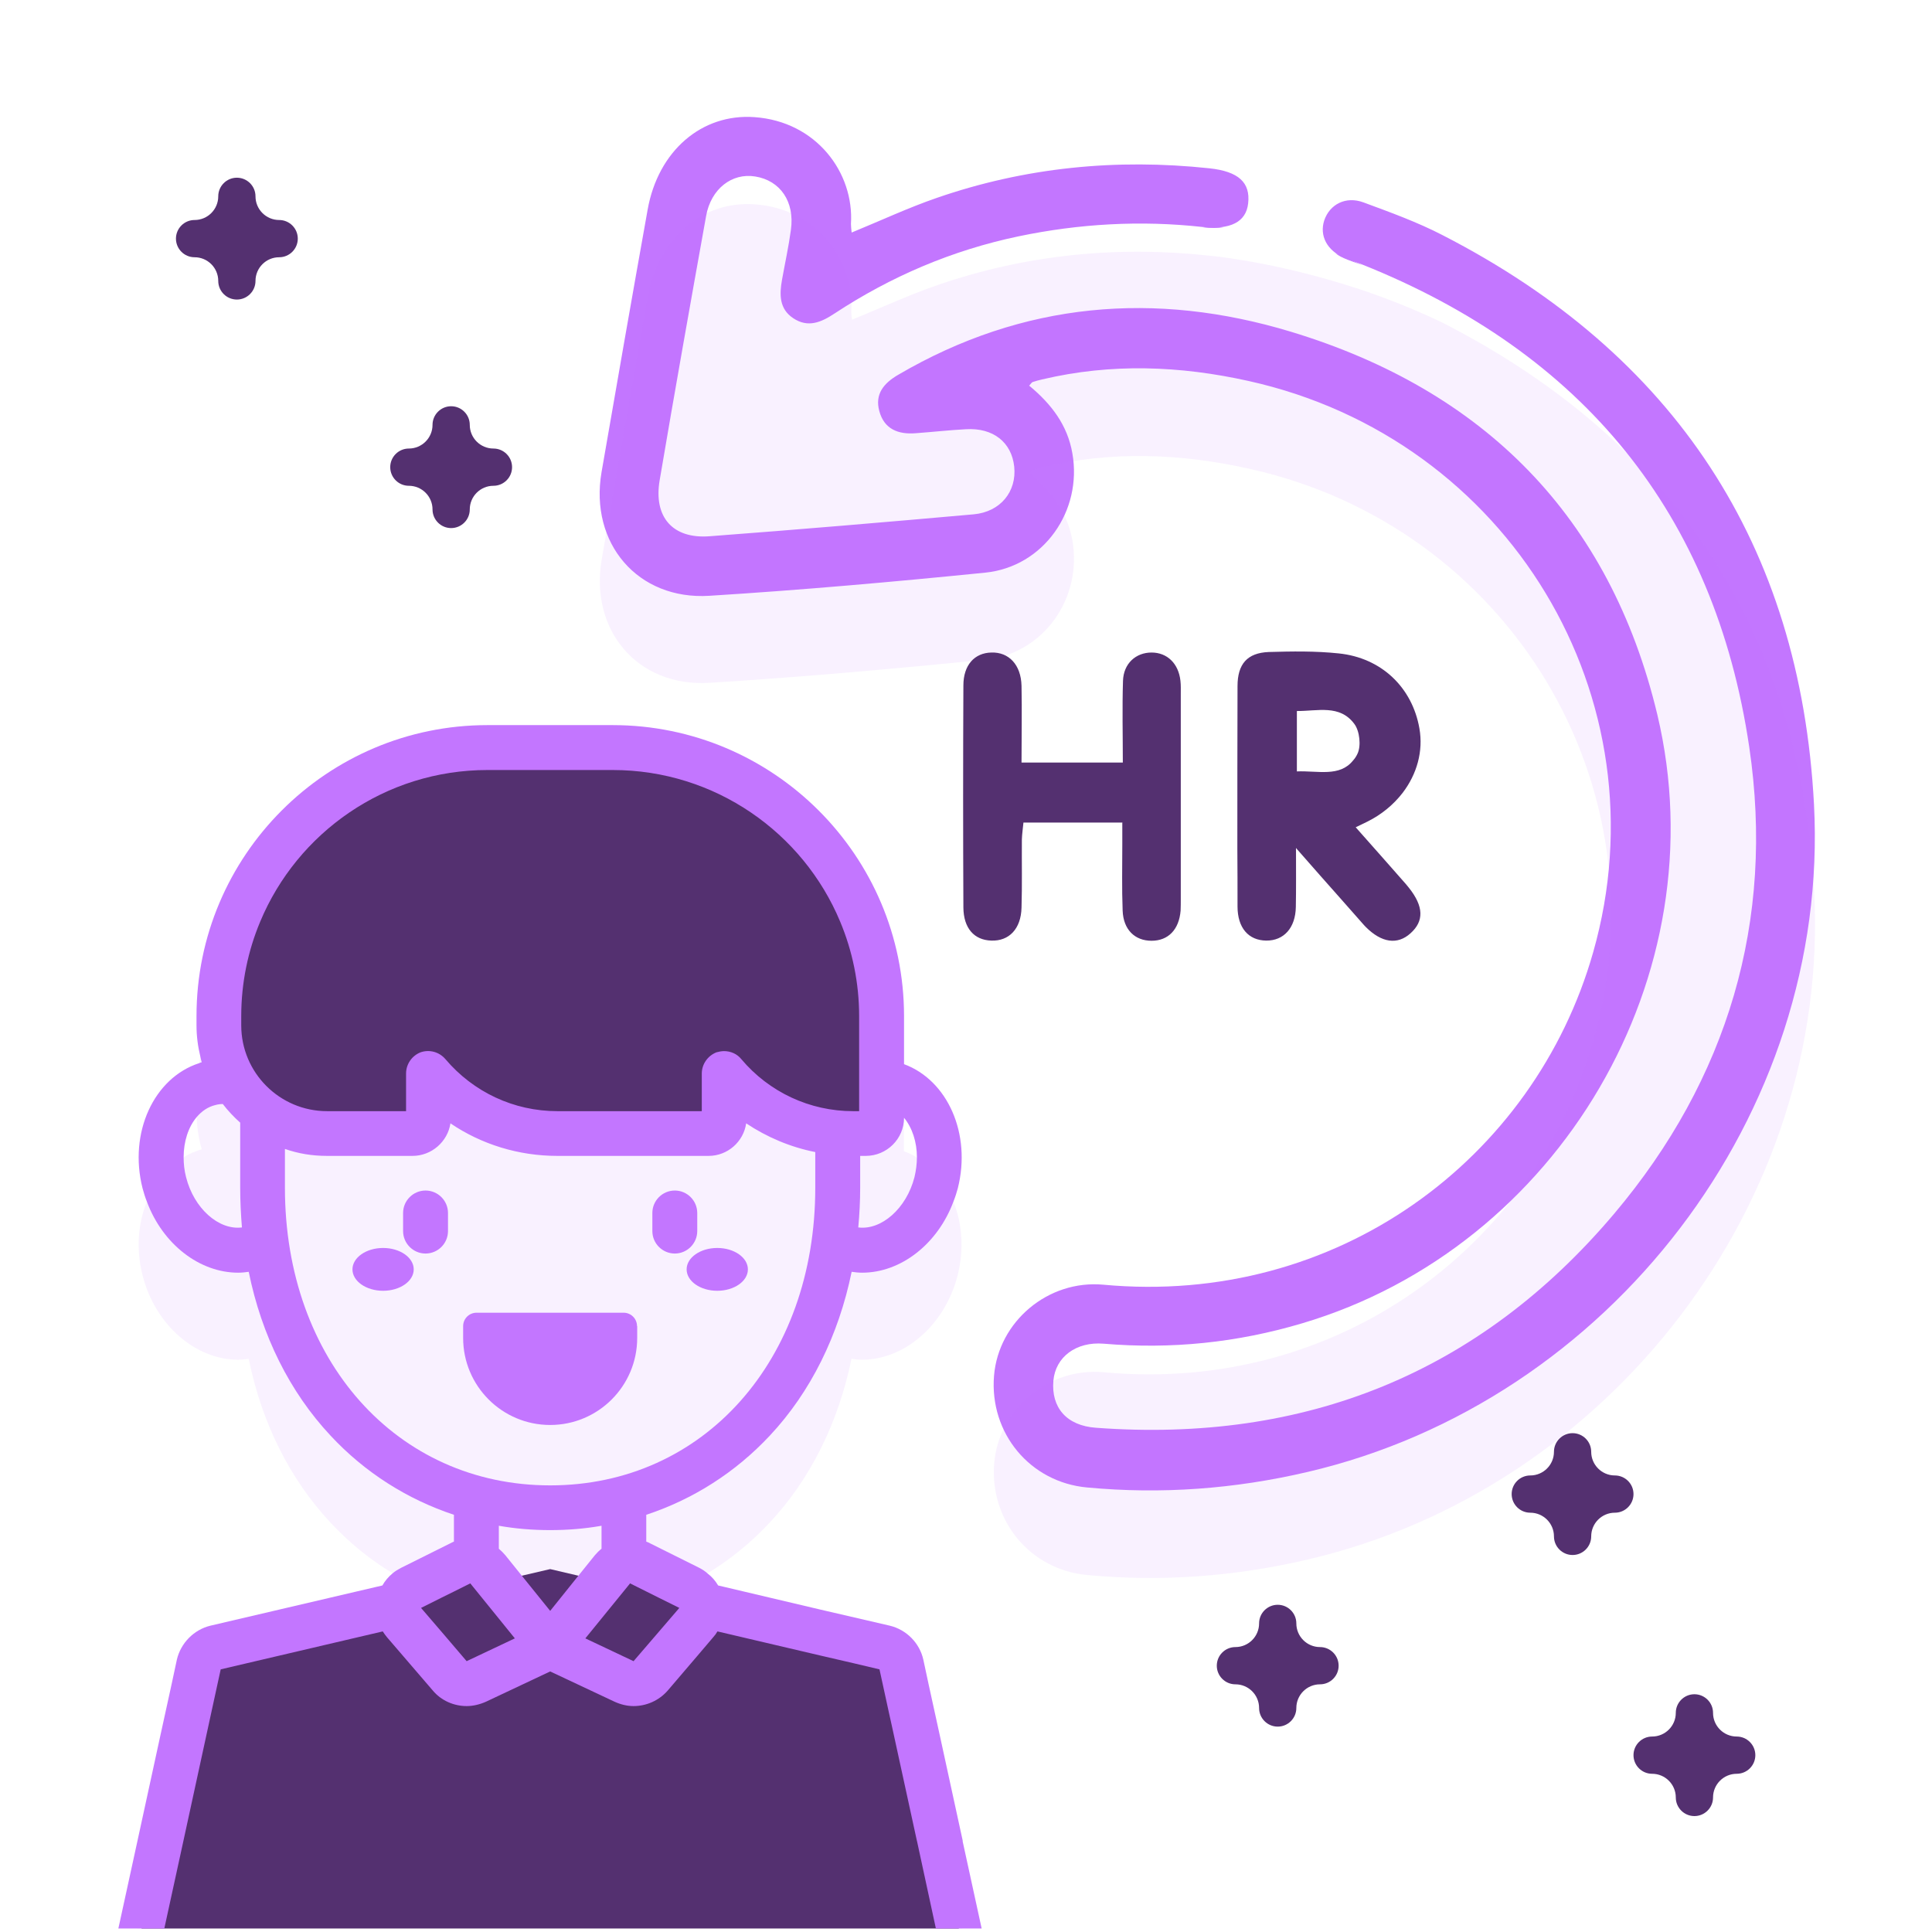 <svg width="111" height="111" viewBox="0 0 111 111" fill="none" xmlns="http://www.w3.org/2000/svg">
<g clip-path="url(#clip0_431_219)">
<path opacity="0.1" d="M55.31 110.8H52.69L52.67 110.72L51.23 104.11L50.53 100.91L49.05 100.56L47.15 100.12L41.22 98.73C41.15 98.85 41.08 98.95 40.98 99.06L38.37 102.12C37.86 102.71 37.13 103.02 36.4 103.02C36.03 103.02 35.66 102.93 35.31 102.77L31.61 101.03L27.92 102.77C27.56 102.93 27.18 103.02 26.81 103.02C26.08 103.02 25.35 102.71 24.86 102.12L22.23 99.06C22.14 98.95 22.07 98.85 21.99 98.73L12.68 100.91L10.53 110.8H7.89L9.19 104.82L9.86 101.76L10.16 100.36C10.24 100 10.4 99.67 10.61 99.39H10.62C10.98 98.9 11.5 98.54 12.09 98.4H12.14L21.97 96.09C22.21 95.66 22.58 95.31 23.04 95.08L23.09 95.06L24.27 94.46H24.28L25.47 93.87L25.87 93.67C25.94 93.63 26.01 93.6 26.08 93.57V92.03C25.85 91.95 25.61 91.87 25.39 91.78C25.29 91.75 25.19 91.71 25.1 91.68C24.68 91.5 24.27 91.32 23.87 91.11C23.42 90.9 22.98 90.66 22.56 90.39C21.25 89.6 20.05 88.62 18.99 87.48C16.64 84.97 15.03 81.72 14.29 78.07C14.08 78.1 13.88 78.12 13.68 78.12C11.24 78.12 8.92 76.14 8.19 73.27C7.81 71.77 7.93 70.28 8.44 69.04C8.87 67.95 9.6 67.05 10.55 66.49C10.87 66.29 11.22 66.14 11.59 66.03C11.42 65.44 11.32 64.82 11.3 64.18C11.29 64.09 11.29 64 11.29 63.91V63.38C11.29 62.6 11.34 61.83 11.45 61.08C11.47 60.95 11.48 60.82 11.51 60.7C11.73 59.31 12.12 57.98 12.67 56.73C13.26 55.36 14.03 54.09 14.95 52.95C18.01 49.12 22.73 46.66 28.01 46.66H35.2C40.48 46.66 45.2 49.12 48.27 52.95C49.19 54.1 49.97 55.38 50.56 56.75C51.44 58.79 51.93 61.02 51.93 63.38V66.14C52.19 66.24 52.44 66.35 52.67 66.49C53.61 67.05 54.33 67.95 54.77 69.03C55.28 70.27 55.4 71.77 55.02 73.27C54.29 76.14 51.96 78.12 49.53 78.12C49.33 78.12 49.12 78.1 48.92 78.07C48.17 81.72 46.57 84.97 44.22 87.48C43.15 88.63 41.95 89.6 40.64 90.4C40.22 90.66 39.78 90.9 39.34 91.11C38.94 91.32 38.52 91.5 38.11 91.68C38.01 91.71 37.91 91.75 37.81 91.78C37.58 91.87 37.35 91.95 37.12 92.03V93.57C37.2 93.6 37.27 93.63 37.34 93.67L37.74 93.87L38.93 94.46L40.11 95.06L40.16 95.08C40.61 95.31 40.98 95.66 41.24 96.09L47.13 97.48L51.05 98.39H51.1C51.7 98.54 52.22 98.9 52.58 99.38H52.59C52.8 99.67 52.95 100 53.03 100.36L53.33 101.76L54 104.82L55.28 110.75V110.8H55.31Z" fill="#C376FF"/>
<path d="M55.09 110.8H8.13L9.22 105.8L10.61 99.39H10.62L11.43 95.63C11.53 95.15 11.91 94.77 12.39 94.65L22.92 92.19L25.1 91.68L26.06 91.45L27.19 91.18L28.59 90.86L29.98 90.53L31.61 90.15L33.23 90.53L34.63 90.86L36.03 91.18L37.16 91.45L38.12 91.68L40.3 92.19L50.83 94.65C51.31 94.77 51.69 95.15 51.79 95.63L52.6 99.38H52.61L54 105.8L55.09 110.8Z" fill="#543070"/>
<path d="M12.579 58.38V58.9C12.579 62.34 15.359 65.12 18.799 65.12H23.709C24.209 65.12 24.609 64.71 24.609 64.22V61.68C26.389 63.79 29.039 65.13 32.019 65.13H40.709C41.209 65.13 41.609 64.72 41.609 64.23V61.69C43.389 63.8 46.039 65.14 49.019 65.14H49.749C50.249 65.14 50.649 64.73 50.649 64.24V58.4C50.649 49.88 43.739 42.96 35.209 42.96H28.009C19.489 42.96 12.569 49.87 12.569 58.4L12.579 58.38Z" fill="#543070"/>
<path d="M26.45 89.81L23.62 91.23C22.87 91.61 22.68 92.58 23.22 93.22L25.84 96.28C26.22 96.72 26.84 96.85 27.37 96.61L31.62 94.6L28.04 90.16C27.66 89.69 27 89.55 26.46 89.82L26.45 89.81Z" fill="#543070"/>
<path d="M36.77 89.81L39.6 91.23C40.35 91.61 40.54 92.58 40 93.22L37.38 96.28C37 96.72 36.38 96.85 35.85 96.61L31.6 94.6L35.18 90.16C35.56 89.69 36.22 89.55 36.76 89.82L36.77 89.81Z" fill="#543070"/>
<path d="M24.449 72.02C23.739 72.02 23.159 71.44 23.159 70.73V69.69C23.159 68.98 23.739 68.4 24.449 68.4C25.159 68.4 25.739 68.98 25.739 69.69V70.73C25.739 71.44 25.159 72.02 24.449 72.02Z" fill="#C376FF"/>
<path d="M38.77 72.02C38.059 72.02 37.48 71.44 37.48 70.73V69.69C37.48 68.98 38.059 68.4 38.77 68.4C39.48 68.4 40.059 68.98 40.059 69.69V70.73C40.059 71.44 39.48 72.02 38.77 72.02Z" fill="#C376FF"/>
<path d="M36.609 76.19V76.87C36.609 79.63 34.369 81.87 31.609 81.87C28.849 81.87 26.609 79.63 26.609 76.87V76.19C26.609 75.76 26.959 75.42 27.379 75.42H35.829C36.259 75.42 36.599 75.77 36.599 76.19H36.609Z" fill="#C376FF"/>
<path d="M41.209 74.16C42.179 74.16 42.969 73.61 42.969 72.93C42.969 72.25 42.179 71.7 41.209 71.7C40.239 71.7 39.449 72.25 39.449 72.93C39.449 73.61 40.239 74.16 41.209 74.16Z" fill="#C376FF"/>
<path d="M22.01 74.16C22.98 74.16 23.77 73.61 23.77 72.93C23.77 72.25 22.98 71.7 22.01 71.7C21.04 71.7 20.25 72.25 20.25 72.93C20.25 73.61 21.04 74.16 22.01 74.16Z" fill="#C376FF"/>
<path d="M55.31 105.8V105.75L54.02 99.82L53.35 96.76L53.05 95.36C52.84 94.4 52.08 93.63 51.12 93.4L47.15 92.48L41.26 91.09C41.1 90.82 40.89 90.58 40.65 90.4C40.51 90.27 40.35 90.17 40.18 90.08L37.35 88.67C37.28 88.63 37.21 88.6 37.13 88.57V87.03C39.82 86.14 42.25 84.6 44.23 82.48C46.58 79.97 48.18 76.72 48.93 73.07C49.13 73.1 49.34 73.12 49.54 73.12C51.75 73.12 53.87 71.48 54.78 69.03C54.88 68.78 54.96 68.53 55.03 68.27C55.82 65.14 54.44 62.06 51.94 61.14V58.38C51.94 49.16 44.43 41.66 35.2 41.66H28.01C18.78 41.66 11.29 49.16 11.29 58.38V58.91C11.29 59.53 11.37 60.13 11.51 60.7C11.53 60.81 11.56 60.92 11.59 61.03C11.54 61.04 11.49 61.06 11.45 61.08C8.84 61.92 7.38 65.08 8.19 68.27C8.26 68.53 8.34 68.79 8.44 69.04C9.35 71.49 11.47 73.12 13.68 73.12C13.88 73.12 14.08 73.1 14.29 73.07C15.03 76.72 16.64 79.97 18.99 82.48C20.96 84.6 23.4 86.14 26.08 87.03V88.57C26.01 88.6 25.94 88.63 25.87 88.67L23.04 90.08C22.87 90.17 22.7 90.27 22.56 90.39C22.32 90.59 22.12 90.82 21.97 91.09L12.09 93.4C11.14 93.63 10.38 94.4 10.16 95.36L9.86 96.76L9.19 99.82L7.89 105.8L6.8 110.8H9.44L10.53 105.8L12.14 98.39L12.68 95.91L21.99 93.73C22.07 93.85 22.14 93.95 22.23 94.06L23.09 95.06L24.86 97.12C25.35 97.71 26.08 98.02 26.81 98.02C27.18 98.02 27.56 97.93 27.92 97.77L31.61 96.03L35.31 97.77C35.66 97.93 36.03 98.02 36.4 98.02C37.13 98.02 37.86 97.71 38.37 97.12L40.13 95.06L40.98 94.06C41.08 93.95 41.15 93.85 41.22 93.73L47.15 95.12L49.05 95.56L50.53 95.91L51.07 98.39L51.23 99.11L52.67 105.72L52.69 105.8L53.77 110.8H56.4L55.31 105.8ZM25.39 91.78L26.06 91.45L27.02 90.97L27.19 91.18L29.58 94.13L26.81 95.44L25.47 93.87L24.19 92.38L25.39 91.78ZM29.03 89.35C28.91 89.21 28.79 89.09 28.66 88.98V87.66C29.62 87.83 30.6 87.91 31.61 87.91C32.62 87.91 33.6 87.83 34.56 87.66V88.98C34.42 89.09 34.3 89.21 34.18 89.35L33.23 90.53L31.61 92.55L29.98 90.53L29.03 89.35ZM36.03 91.18L36.2 90.97L37.16 91.45L37.82 91.78L39.03 92.38L37.75 93.87L36.4 95.44L33.63 94.13L36.03 91.18ZM13.86 58.38C13.86 56.46 14.25 54.62 14.95 52.95C17.08 47.84 22.13 44.24 28.01 44.24H35.2C41.08 44.24 46.14 47.84 48.27 52.95C48.97 54.62 49.36 56.46 49.36 58.38V63.84H49.01C46.53 63.84 44.19 62.75 42.59 60.85C42.35 60.55 41.98 60.39 41.6 60.39C41.46 60.39 41.3 60.42 41.16 60.46C40.66 60.66 40.32 61.14 40.32 61.68V63.84H32.02C29.53 63.84 27.2 62.75 25.59 60.85C25.24 60.44 24.68 60.28 24.16 60.46C23.66 60.66 23.33 61.14 23.33 61.68V63.84H18.79C16.07 63.84 13.86 61.63 13.86 58.91V58.38ZM52.68 66.49C52.68 66.86 52.63 67.25 52.54 67.63C52.08 69.43 50.64 70.69 49.31 70.52C49.38 69.78 49.42 69.01 49.42 68.24V66.41H49.74C50.95 66.41 51.94 65.43 51.94 64.22C52.41 64.79 52.68 65.61 52.68 66.49ZM10.69 67.63C10.59 67.25 10.55 66.86 10.55 66.49C10.55 65.58 10.82 64.75 11.3 64.18C11.59 63.84 11.95 63.59 12.37 63.49C12.51 63.45 12.66 63.43 12.8 63.43C13.1 63.82 13.44 64.18 13.8 64.5V68.24C13.8 69.01 13.84 69.78 13.9 70.52C12.57 70.69 11.14 69.43 10.69 67.63ZM16.37 68.24V66.01C17.14 66.28 17.94 66.41 18.79 66.41H23.7C24.8 66.41 25.72 65.59 25.88 64.54C27.66 65.75 29.8 66.41 32.02 66.41H40.71C41.81 66.41 42.72 65.59 42.87 64.54C44.07 65.34 45.42 65.91 46.84 66.19V68.24C46.84 78.14 40.43 85.34 31.61 85.34C22.79 85.34 16.37 78.14 16.37 68.24Z" fill="#C376FF"/>
<path d="M25.92 30.34C25.33 30.34 24.85 29.86 24.85 29.27C24.85 28.52 24.24 27.91 23.49 27.91C22.9 27.91 22.42 27.43 22.42 26.84C22.42 26.25 22.9 25.77 23.49 25.77C24.24 25.77 24.85 25.16 24.85 24.41C24.85 23.82 25.33 23.34 25.92 23.34C26.51 23.34 26.99 23.82 26.99 24.41C26.99 25.16 27.6 25.77 28.35 25.77C28.94 25.77 29.42 26.25 29.42 26.84C29.42 27.43 28.94 27.91 28.35 27.91C27.6 27.91 26.99 28.52 26.99 29.27C26.99 29.86 26.51 30.34 25.92 30.34Z" fill="#543070"/>
<path d="M13.609 17.21C13.019 17.21 12.539 16.73 12.539 16.14C12.539 15.39 11.929 14.78 11.179 14.78C10.589 14.78 10.109 14.3 10.109 13.71C10.109 13.12 10.589 12.64 11.179 12.64C11.929 12.64 12.539 12.03 12.539 11.28C12.539 10.69 13.019 10.21 13.609 10.21C14.199 10.21 14.679 10.69 14.679 11.28C14.679 12.03 15.289 12.64 16.039 12.64C16.629 12.64 17.109 13.12 17.109 13.71C17.109 14.3 16.629 14.78 16.039 14.78C15.289 14.78 14.679 15.39 14.679 16.14C14.679 16.73 14.199 17.21 13.609 17.21Z" fill="#543070"/>
<path d="M73.409 99.2C72.819 99.2 72.339 98.72 72.339 98.13C72.339 97.38 71.729 96.77 70.979 96.77C70.389 96.77 69.909 96.29 69.909 95.7C69.909 95.11 70.389 94.63 70.979 94.63C71.729 94.63 72.339 94.02 72.339 93.27C72.339 92.68 72.819 92.2 73.409 92.2C73.999 92.2 74.479 92.68 74.479 93.27C74.479 94.02 75.089 94.63 75.839 94.63C76.429 94.63 76.909 95.11 76.909 95.7C76.909 96.29 76.429 96.77 75.839 96.77C75.089 96.77 74.479 97.38 74.479 98.13C74.479 98.72 73.999 99.2 73.409 99.2Z" fill="#543070"/>
<path d="M90.35 89.34C89.76 89.34 89.28 88.86 89.28 88.27C89.28 87.52 88.67 86.91 87.92 86.91C87.33 86.91 86.85 86.43 86.85 85.84C86.85 85.25 87.33 84.77 87.92 84.77C88.67 84.77 89.28 84.16 89.28 83.41C89.28 82.82 89.76 82.34 90.35 82.34C90.94 82.34 91.42 82.82 91.42 83.41C91.42 84.16 92.03 84.77 92.78 84.77C93.37 84.77 93.85 85.25 93.85 85.84C93.85 86.43 93.37 86.91 92.78 86.91C92.03 86.91 91.42 87.52 91.42 88.27C91.42 88.86 90.94 89.34 90.35 89.34Z" fill="#543070"/>
<path d="M97.35 104.34C96.76 104.34 96.28 103.86 96.28 103.27C96.28 102.52 95.67 101.91 94.92 101.91C94.33 101.91 93.85 101.43 93.85 100.84C93.85 100.25 94.33 99.77 94.92 99.77C95.67 99.77 96.28 99.16 96.28 98.41C96.28 97.82 96.76 97.34 97.35 97.34C97.94 97.34 98.42 97.82 98.42 98.41C98.42 99.16 99.03 99.77 99.78 99.77C100.37 99.77 100.85 100.25 100.85 100.84C100.85 101.43 100.37 101.91 99.78 101.91C99.03 101.91 98.42 102.52 98.42 103.27C98.42 103.86 97.94 104.34 97.35 104.34Z" fill="#543070"/>
<path d="M59.17 22.19C60.39 23.21 61.33 24.41 61.61 26.04C62.2 29.35 59.96 32.56 56.61 32.9C51.34 33.43 46.05 33.9 40.76 34.23C36.64 34.49 33.86 31.21 34.56 27.13C35.43 22.1 36.31 17.07 37.21 12.04C37.81 8.67 40.32 6.51 43.35 6.73C46.9 6.98 49.08 9.92 48.89 12.87C48.89 13.01 48.91 13.16 48.93 13.36C50.59 12.68 52.17 11.94 53.82 11.37C58.91 9.61 64.14 9.1 69.49 9.67C71.15 9.85 71.85 10.48 71.71 11.69C71.59 12.76 70.69 13.21 69.08 13.04C65.53 12.65 62 12.85 58.51 13.58C54.7 14.38 51.19 15.88 47.95 18.01C47.18 18.52 46.42 18.85 45.57 18.28C44.76 17.74 44.78 16.91 44.93 16.07C45.1 15.12 45.31 14.17 45.44 13.21C45.67 11.59 44.83 10.37 43.39 10.14C42.05 9.92 40.85 10.85 40.57 12.4C39.66 17.46 38.76 22.52 37.9 27.59C37.54 29.7 38.64 30.97 40.76 30.81C45.82 30.43 50.88 30 55.94 29.55C57.48 29.41 58.42 28.24 58.27 26.81C58.12 25.41 57.06 24.57 55.51 24.66C54.54 24.71 53.58 24.82 52.61 24.89C51.61 24.97 50.8 24.66 50.52 23.62C50.25 22.64 50.78 22.01 51.61 21.53C58.77 17.34 66.37 16.7 74.17 19.06C85.25 22.42 92.5 29.68 95.22 41.06C98.78 56.01 89.58 71.65 74.81 76.03C71.08 77.14 67.29 77.53 63.41 77.2C61.83 77.07 60.64 77.96 60.52 79.33C60.39 80.85 61.26 81.91 62.97 82.03C74.96 82.92 85 78.9 92.75 69.72C99.26 62 101.98 52.91 100.5 42.92C98.51 29.47 90.9 20.25 78.27 15.2C77.92 15.06 77.56 14.96 77.22 14.81C76.24 14.39 75.8 13.54 76.08 12.67C76.39 11.74 77.32 11.25 78.34 11.63C79.88 12.2 81.43 12.76 82.88 13.51C96.2 20.35 103.43 31.29 104.22 46.21C105.16 64.03 92.48 80.52 75.12 84.57C70.93 85.55 66.72 85.86 62.45 85.46C59.19 85.16 56.84 82.35 57.11 79.04C57.37 75.93 60.21 73.52 63.39 73.81C76.8 75.06 88.15 66.6 91.53 54.72C95.69 40.13 86.69 25.21 71.74 21.89C67.79 21.01 63.84 20.86 59.87 21.8C59.69 21.84 59.51 21.89 59.33 21.95C59.27 21.97 59.23 22.05 59.13 22.16L59.17 22.19Z" fill="#C376FF"/>
<path opacity="0.1" d="M75.13 89.6C70.94 90.58 66.74 90.89 62.46 90.49C59.2 90.19 56.85 87.38 57.12 84.07C57.38 80.96 60.22 78.55 63.41 78.84C76.82 80.09 88.17 71.64 91.55 59.75C95.71 45.17 86.72 30.24 71.77 26.93C67.82 26.05 63.87 25.9 59.9 26.84C59.72 26.88 59.54 26.92 59.37 26.99C59.31 27.01 59.27 27.09 59.17 27.19C60.39 28.22 61.32 29.41 61.61 31.04C62.2 34.36 59.96 37.56 56.61 37.9C51.34 38.43 46.06 38.9 40.77 39.23C36.64 39.49 33.87 36.22 34.57 32.14C35.44 27.11 36.32 22.08 37.22 17.05C37.83 13.68 40.34 11.52 43.37 11.74C46.92 11.99 49.1 14.93 48.91 17.88C48.9 18.02 48.93 18.17 48.95 18.37C50.61 17.69 52.19 16.96 53.83 16.39C58.92 14.63 64.16 14.11 69.5 14.69C69.5 14.69 69.56 14.7 69.67 14.71C70.46 14.79 73.85 15.22 77.97 16.57H77.98C79.54 17.09 81.22 17.74 82.9 18.55C96.22 25.38 103.45 36.32 104.23 51.24C105.17 69.07 92.49 85.56 75.13 89.6Z" fill="#C376FF"/>
<path d="M70.32 13.05C69.97 13.11 69.57 13.11 69.1 13.06C69.1 13.06 69.53 13.02 70.32 13.05Z" fill="#C376FF"/>
<path d="M78.279 15.24C77.929 15.1 77.569 14.99 77.229 14.84C77.049 14.76 76.879 14.67 76.739 14.56C77.239 14.76 77.749 14.99 78.279 15.24Z" fill="#C376FF"/>
<path d="M82.9 13.55C81.219 12.74 79.54 12.09 77.98 11.57C78.1 11.59 78.219 11.62 78.35 11.67C79.889 12.23 81.439 12.8 82.9 13.55Z" fill="#C376FF"/>
<path d="M80.77 50.79C79.84 49.73 78.9 48.67 77.89 47.53C78.21 47.37 78.38 47.3 78.55 47.21C79.38 46.8 80.07 46.22 80.58 45.56C81.41 44.48 81.78 43.15 81.55 41.85C81.14 39.5 79.37 37.79 76.91 37.54C75.58 37.4 74.23 37.42 72.89 37.46C71.66 37.51 71.1 38.15 71.1 39.42C71.09 42.53 71.09 45.64 71.09 48.75C71.1 49.86 71.1 50.97 71.1 52.08C71.1 53.31 71.73 54.03 72.75 54.04C73.76 54.05 74.43 53.31 74.45 52.11C74.47 51.08 74.46 50.05 74.46 48.72C74.48 48.74 74.5 48.76 74.51 48.78C74.99 49.33 75.45 49.85 75.89 50.35C76.72 51.28 77.49 52.16 78.26 53.03C78.33 53.11 78.4 53.19 78.47 53.26C79.38 54.17 80.29 54.3 81.04 53.62C81.82 52.92 81.8 52.08 80.95 51.01C80.89 50.94 80.83 50.86 80.77 50.79ZM74.51 40.85C75.7 40.86 76.97 40.46 77.81 41.59C78.12 42 78.21 42.86 77.99 43.31C77.92 43.46 77.84 43.58 77.74 43.69C76.97 44.66 75.71 44.27 74.51 44.32V40.85Z" fill="#543070"/>
<path d="M64.5 47.26H58.8C58.77 47.59 58.72 47.91 58.71 48.23C58.7 49.54 58.73 50.84 58.69 52.15C58.66 53.37 57.97 54.08 56.95 54.04C55.97 54.01 55.36 53.33 55.35 52.14C55.33 47.89 55.33 43.63 55.35 39.38C55.35 38.21 55.99 37.51 56.96 37.49C57.96 37.46 58.66 38.19 58.69 39.4C58.72 40.85 58.69 42.29 58.69 43.81H64.51C64.51 42.24 64.47 40.68 64.52 39.12C64.55 38.12 65.26 37.49 66.16 37.49C67.06 37.49 67.71 38.12 67.82 39.11C67.85 39.37 67.84 39.63 67.84 39.89C67.84 43.81 67.84 47.73 67.84 51.65C67.84 51.87 67.84 52.1 67.83 52.32C67.74 53.41 67.12 54.05 66.16 54.05C65.2 54.05 64.54 53.41 64.5 52.32C64.45 51.05 64.48 49.78 64.48 48.51C64.48 48.11 64.48 47.71 64.48 47.27L64.5 47.26Z" fill="#543070"/>
</g>
<defs>
<clipPath id="clip0_431_219">
<rect width="110" height="110" fill="white" transform="translate(0.6 0.8)"/>
</clipPath>
</defs>
</svg>
